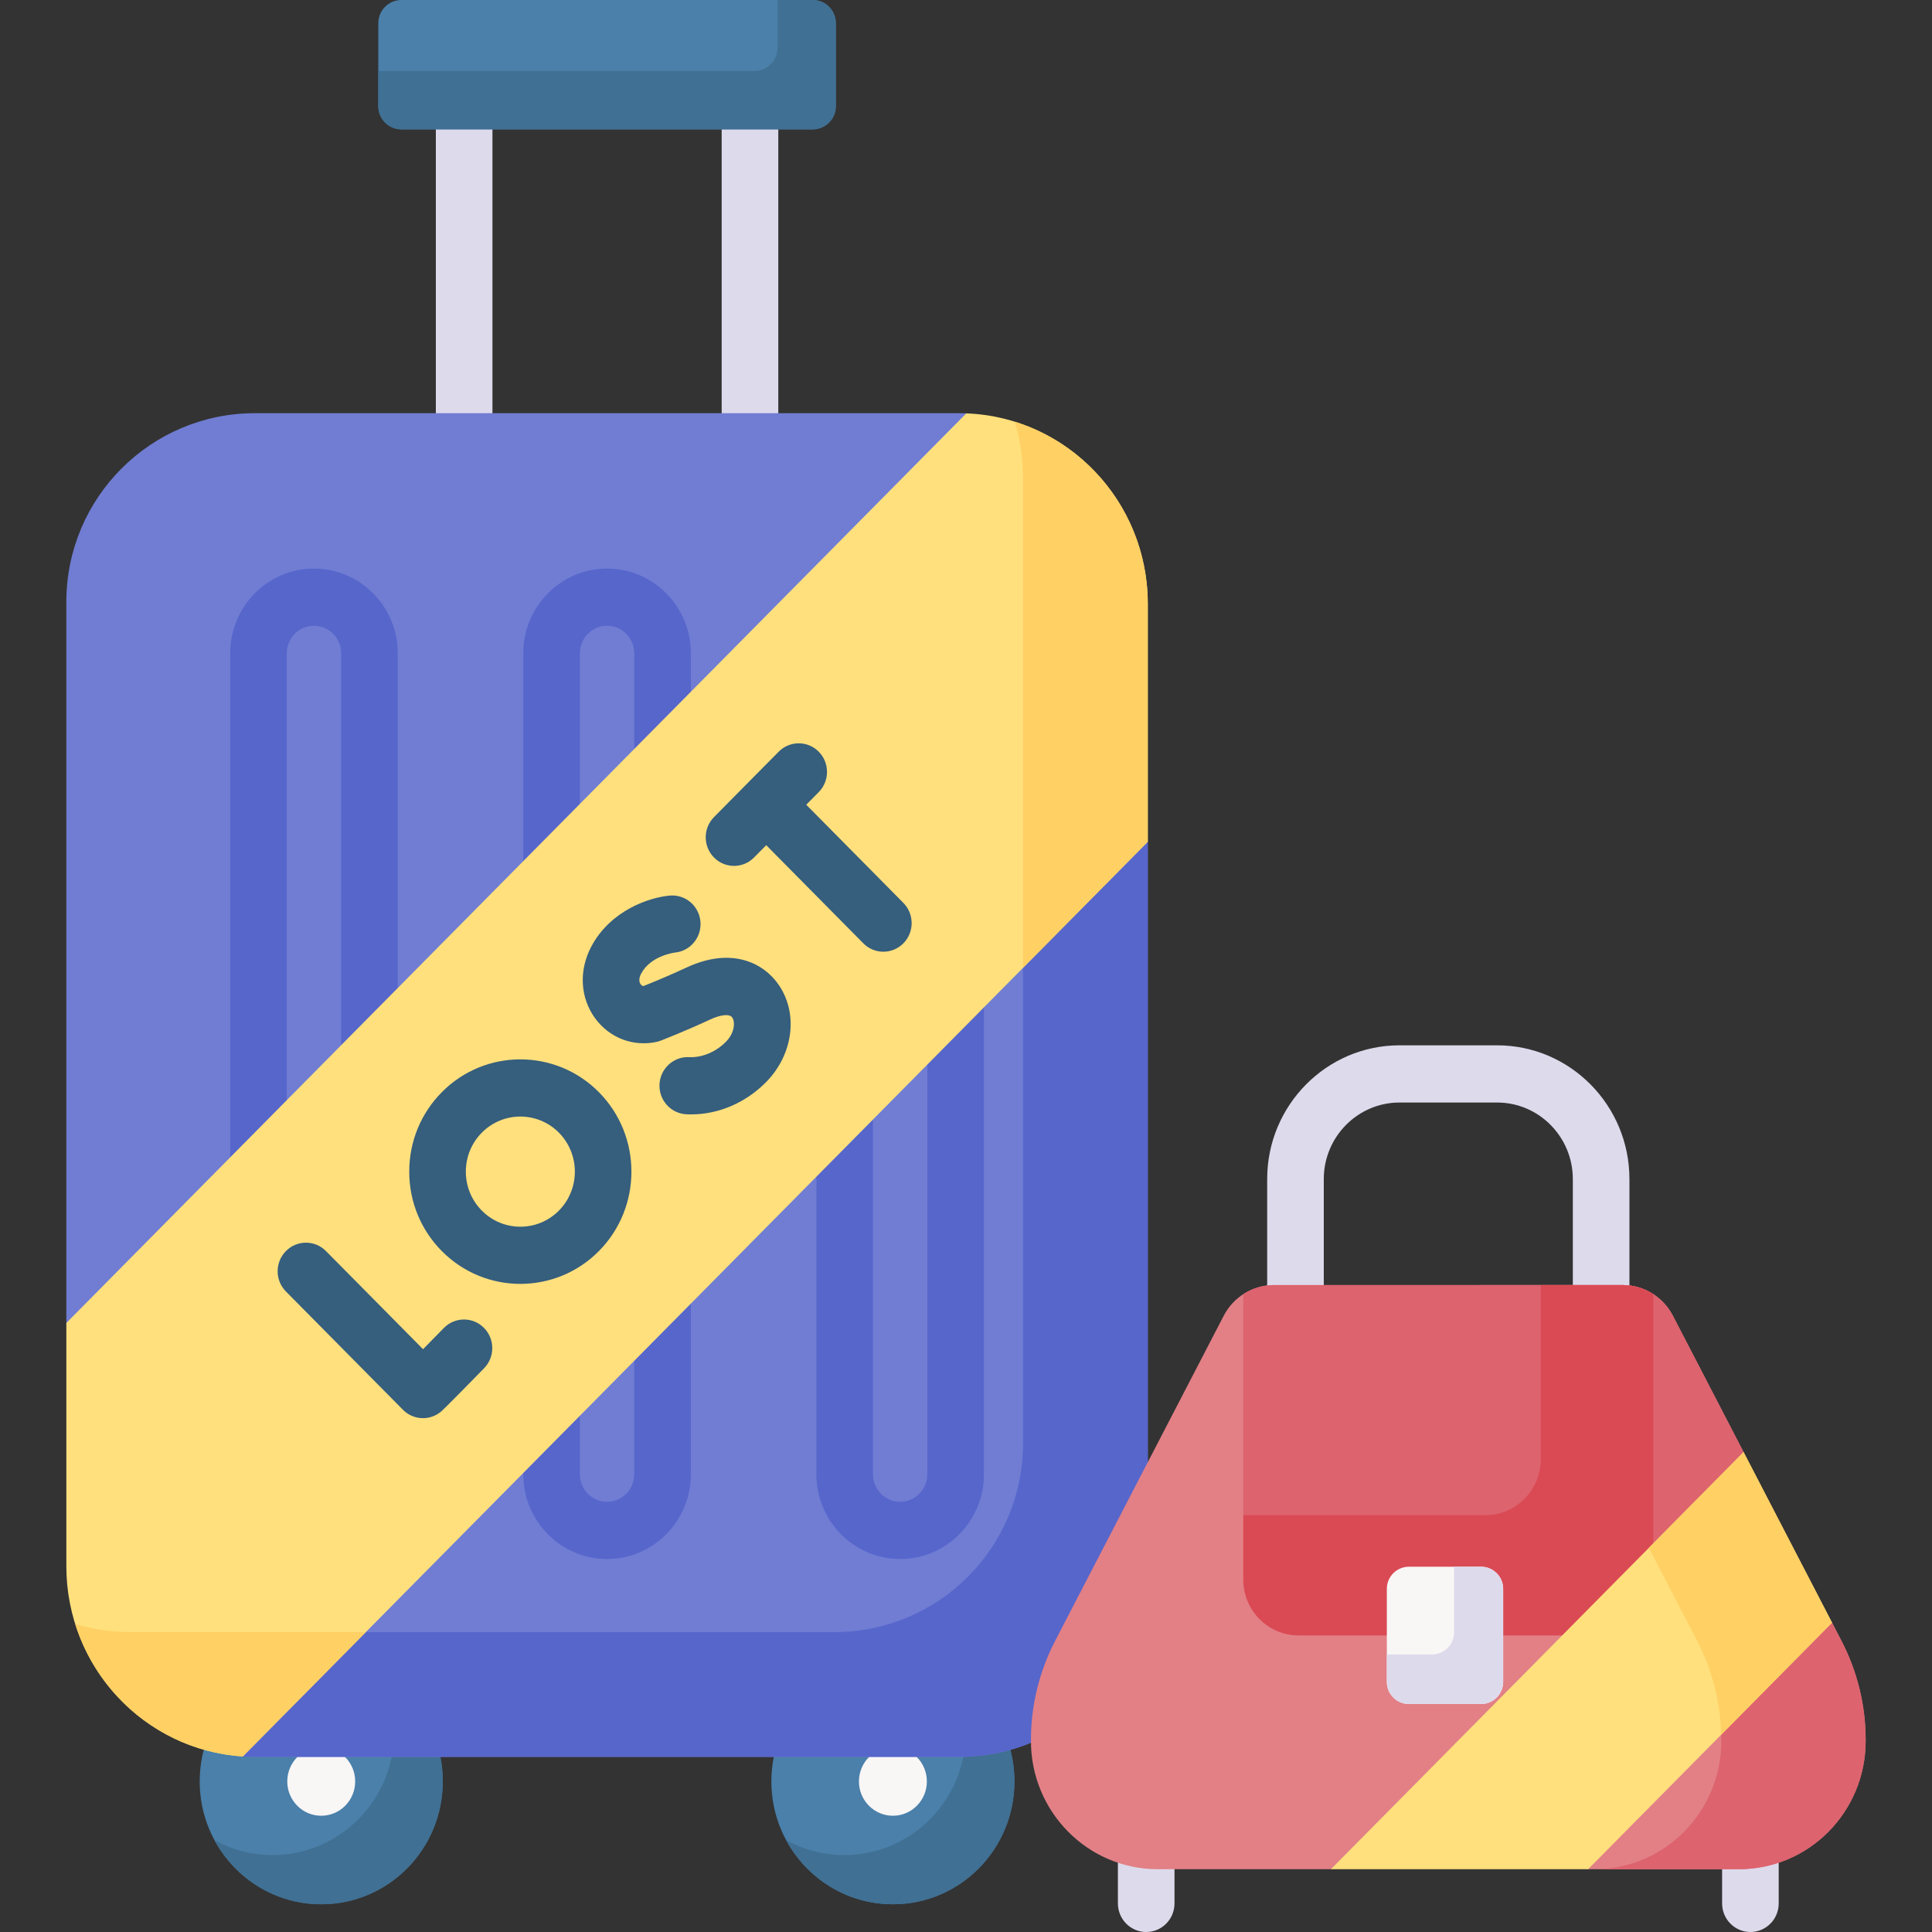 <svg id="Capa_1" enable-background="new 0 0 512 512" height="512" viewBox="0 0 512 512" width="512" xmlns="http://www.w3.org/2000/svg"><rect x="0" y="0" width="512" height="512" fill="#333333" stroke="none"/><g><g><path d="m123.004 129.267c-4.142 0-7.5-3.394-7.5-7.581v-96.47c0-4.187 3.358-7.581 7.5-7.581s7.5 3.394 7.5 7.581v96.47c0 4.187-3.358 7.581-7.5 7.581z" fill="#dddaec"/></g><g><path d="m198.754 129.267c-4.142 0-7.5-3.394-7.5-7.581v-96.47c0-4.187 3.358-7.581 7.5-7.581s7.5 3.394 7.5 7.581v96.47c0 4.187-3.358 7.581-7.5 7.581z" fill="#dddaec"/></g><path d="m215.361 34.282h-108.964c-3.392 0-6.143-2.75-6.143-6.143v-21.996c0-3.392 2.75-6.143 6.143-6.143h108.964c3.392 0 6.143 2.75 6.143 6.143v21.997c-.001 3.392-2.751 6.142-6.143 6.142z" fill="#4a80aa"/><path d="m215.361 0h-9.31v12.686c0 3.393-2.75 6.143-6.143 6.143h-99.654v9.31c0 3.393 2.75 6.143 6.143 6.143h108.964c3.392 0 6.143-2.75 6.143-6.143v-21.996c-.001-3.393-2.751-6.143-6.143-6.143z" fill="#407093"/><g><g><ellipse cx="85.129" cy="472.096" fill="#4a80aa" rx="32.208" ry="32.555"/></g><g><path d="m100.529 443.498c2.496 4.625 3.915 9.928 3.915 15.566 0 17.979-14.42 32.555-32.208 32.555-5.579 0-10.825-1.435-15.401-3.957 5.462 10.121 16.084 16.989 28.293 16.989 17.788 0 32.208-14.575 32.208-32.555.001-12.341-6.793-23.077-16.807-28.598z" fill="#407093"/></g><g><ellipse cx="85.129" cy="472.096" fill="#f9f6f6" rx="9" ry="9.097"/></g><g><ellipse cx="236.629" cy="472.096" fill="#4a80aa" rx="32.208" ry="32.555"/></g><g><path d="m252.029 443.498c2.496 4.625 3.915 9.928 3.915 15.566 0 17.979-14.42 32.555-32.208 32.555-5.579 0-10.826-1.435-15.401-3.957 5.462 10.121 16.084 16.989 28.293 16.989 17.788 0 32.208-14.575 32.208-32.555.001-12.341-6.793-23.077-16.807-28.598z" fill="#407093"/></g><g><ellipse cx="236.629" cy="472.096" fill="#f9f6f6" rx="9" ry="9.097"/></g></g><g><path d="m254.176 465.593h-186.595c-1.086 0-2.163-.035-3.232-.103l-46.768-114.889v-191.103c0-27.614 22.386-50 50-50h186.595c.635 0 1.267.012 1.896.035l15.634 57.967 32.47 55.572v192.521c0 27.614-22.386 50-50 50z" fill="#707dd3"/></g><path d="m271.115 222.609v159.922c0 27.614-22.386 50-50 50h-134.029l-22.736 32.959s2.146.103 3.232.103h186.595c27.614 0 50-22.386 50-50v-192.521z" fill="#5766cb"/><g><g><path d="m303.756 512c-4.142 0-7.5-3.394-7.5-7.581v-25.016c0-4.187 3.358-7.581 7.5-7.581s7.5 3.394 7.5 7.581v25.016c0 4.187-3.358 7.581-7.5 7.581z" fill="#dddaec"/></g><g><path d="m463.876 512c-4.142 0-7.5-3.394-7.5-7.581v-25.016c0-4.187 3.358-7.581 7.5-7.581s7.5 3.394 7.5 7.581v25.016c0 4.187-3.358 7.581-7.5 7.581z" fill="#dddaec"/></g></g><g><path d="m83.208 413.156c-12.243 0-22.204-10.068-22.204-22.443v-217.594c0-12.375 9.961-22.443 22.204-22.443s22.204 10.068 22.204 22.443v217.594c0 12.375-9.961 22.443-22.204 22.443zm0-247.318c-3.972 0-7.204 3.267-7.204 7.282v217.594c0 4.015 3.232 7.282 7.204 7.282s7.204-3.267 7.204-7.282v-217.595c0-4.015-3.232-7.281-7.204-7.281z" fill="#5766cb"/></g><g><path d="m160.879 413.156c-12.243 0-22.204-10.068-22.204-22.443v-217.594c0-12.375 9.961-22.443 22.204-22.443s22.204 10.068 22.204 22.443v217.594c0 12.375-9.961 22.443-22.204 22.443zm0-247.318c-3.972 0-7.204 3.267-7.204 7.282v217.594c0 4.015 3.232 7.282 7.204 7.282s7.204-3.267 7.204-7.282v-217.595c0-4.015-3.232-7.281-7.204-7.281z" fill="#5766cb"/></g><g><path d="m238.55 413.156c-12.243 0-22.204-10.068-22.204-22.443v-217.594c0-12.375 9.961-22.443 22.204-22.443s22.204 10.068 22.204 22.443v217.594c0 12.375-9.961 22.443-22.204 22.443zm0-247.318c-3.972 0-7.204 3.267-7.204 7.282v217.594c0 4.015 3.232 7.282 7.204 7.282s7.204-3.267 7.204-7.282v-217.595c0-4.015-3.232-7.281-7.204-7.281z" fill="#5766cb"/></g><g><path d="m304.176 223.072v-63.036c0-27.269-21.37-49.481-48.105-50.489l-238.49 241.054v64.454c0 26.813 20.662 48.737 46.769 50.421z" fill="#ffe07d"/></g><g><g><g><path d="m112.093 375.828c-1.934 0-3.854-.753-5.306-2.22l-31.012-31.345c-2.929-2.96-2.929-7.76 0-10.72s7.678-2.96 10.606 0l25.731 26.008c1.712-1.739 3.66-3.724 5.513-5.618 2.913-2.977 7.66-3.004 10.606-.06 2.945 2.944 2.972 7.744.06 10.721-10.931 11.173-11.206 11.369-11.871 11.845-1.306.932-2.82 1.389-4.327 1.389z" fill="#365e7d"/></g></g><g><g><path d="m183.17 295.327c-.424 0-.849-.011-1.274-.032-4.137-.205-7.326-3.762-7.122-7.944.204-4.181 3.731-7.401 7.859-7.199 3.407.163 7.056-1.352 9.745-4.071 2.349-2.374 2.476-5.268 1.665-6.445-.679-.985-3.01-.773-5.8.527-6.649 3.099-12.886 5.519-13.148 5.621-.37.143-.75.256-1.136.339-6.181 1.317-12.386-1.057-16.193-6.194-4.025-5.433-4.434-12.747-1.064-19.088 5.138-9.67 15.492-13.037 20.801-13.502 4.128-.364 7.762 2.728 8.119 6.899.355 4.147-2.664 7.803-6.754 8.2-.253.031-6.43.833-8.951 5.576-.594 1.118-.646 2.148-.144 2.826.256.346.533.452.751.473 1.834-.729 6.578-2.653 11.439-4.918 11.849-5.521 20.367-1.259 24.387 4.573 5.282 7.661 3.868 18.526-3.364 25.835-5.402 5.459-12.562 8.524-19.816 8.524z" fill="#365e7d"/></g></g><g><g><path d="m194.524 229.471c-1.919 0-3.839-.74-5.303-2.22-2.929-2.961-2.929-7.76 0-10.721l17.141-17.325c2.929-2.96 7.678-2.961 10.606 0 2.929 2.961 2.929 7.76 0 10.72l-17.141 17.325c-1.464 1.48-3.384 2.221-5.303 2.221z" fill="#365e7d"/></g><g><path d="m234.098 252.215c-1.919 0-3.839-.74-5.303-2.22l-30.046-30.369c-2.929-2.96-2.929-7.76 0-10.72s7.678-2.96 10.606 0l30.046 30.369c2.929 2.96 2.929 7.76 0 10.721-1.464 1.478-3.384 2.219-5.303 2.219z" fill="#365e7d"/></g></g><g><path d="m137.901 340.244c-7.541 0-15.081-2.901-20.822-8.703-5.562-5.622-8.625-13.096-8.625-21.046s3.063-15.425 8.625-21.046c11.481-11.606 30.164-11.605 41.644 0 11.481 11.604 11.481 30.487 0 42.092-5.741 5.802-13.281 8.703-20.822 8.703zm0-44.345c-3.7 0-7.399 1.423-10.216 4.27-2.729 2.758-4.232 6.425-4.232 10.326 0 3.9 1.503 7.567 4.232 10.326 5.633 5.693 14.798 5.694 20.431 0s5.633-14.958 0-20.651c-2.816-2.848-6.516-4.271-10.215-4.271z" fill="#365e7d"/></g></g><g><path d="m424.316 356.996c-4.142 0-7.5-3.394-7.5-7.581v-36.955c0-11.181-9-20.278-20.062-20.278h-25.875c-11.062 0-20.062 9.097-20.062 20.278v36.956c0 4.187-3.358 7.581-7.5 7.581s-7.5-3.394-7.5-7.581v-36.956c0-19.541 15.729-35.44 35.062-35.44h25.875c19.333 0 35.062 15.898 35.062 35.44v36.956c0 4.186-3.358 7.58-7.5 7.58z" fill="#dddaec"/></g><g><path d="m430.044 340.556h-92.456c-5.579 0-10.696 3.129-13.286 8.123l-44.713 86.231c-4.188 8.077-6.376 17.06-6.376 26.179v.296c0 18.766 15.051 33.978 33.617 33.978h45.872l36.989-7.519 31.174 7.519h39.937c18.566 0 33.617-15.213 33.617-33.978v-.296c0-9.119-2.188-18.102-6.376-26.179l-2.534-4.887-17.49-16.148-5.95-29.056-18.74-36.14c-2.589-4.994-7.707-8.123-13.285-8.123z" fill="#e28086"/></g><g><path d="m488.043 434.91-2.534-4.887-17.49-16.148-5.95-29.056-18.739-36.139c-2.59-4.994-7.707-8.123-13.286-8.123h-38.25c5.579 0 10.696 3.129 13.286 8.123l44.713 86.231c4.188 8.077 6.376 17.06 6.376 26.179v.295c0 18.766-15.051 33.978-33.617 33.978h38.25c18.566 0 33.617-15.213 33.617-33.978v-.295c0-9.12-2.188-18.103-6.376-26.18z" fill="#dd636e"/></g><g><path d="m344.137 433.391h79.358c8.09 0 14.649-6.629 14.649-14.806v-75.618c-2.375-1.541-5.172-2.411-8.1-2.411h-92.456c-2.928 0-5.725.869-8.1 2.411v75.618c0 8.177 6.558 14.806 14.649 14.806z" fill="#dd636e"/></g><g><path d="m430.044 340.556h-21.731v46.163c0 8.177-6.559 14.806-14.649 14.806h-64.176v17.059c0 8.177 6.559 14.806 14.649 14.806h79.358c8.09 0 14.649-6.629 14.649-14.806v-75.618c-2.375-1.541-5.172-2.41-8.1-2.41z" fill="#da4a54"/></g><g><path d="m392.503 451.584h-19.125c-3.233 0-5.853-2.621-5.853-5.853v-24.679c0-3.233 2.621-5.853 5.853-5.853h19.125c3.233 0 5.853 2.621 5.853 5.853v24.679c0 3.232-2.621 5.853-5.853 5.853z" fill="#f9f6f6"/></g><g><path d="m392.503 415.198h-7.146v17.33c0 3.268-2.621 5.916-5.853 5.916h-11.979v7.223c0 3.267 2.621 5.916 5.853 5.916h19.125c3.233 0 5.853-2.649 5.853-5.916v-24.553c0-3.267-2.621-5.916-5.853-5.916z" fill="#dddaec"/></g><g><path d="m352.701 495.363h68.164l64.644-65.34-23.44-45.204z" fill="#ffe07d"/></g><g><path d="m436.972 410.185 12.821 24.725c3.978 7.672 6.127 16.163 6.335 24.81l29.381-29.697-23.44-45.205z" fill="#ffd064"/></g><g fill="#ffd064"><path d="m34.52 432.532c-5.076 0-9.973-.762-14.589-2.169 6.107 19.428 23.511 33.764 44.42 35.114l32.594-32.945z"/><path d="m268.921 111.758c1.424 4.642 2.194 9.57 2.194 14.679v130.052l33.061-33.417v-63.036c0-22.721-14.841-41.919-35.255-48.278z"/></g></g></svg>